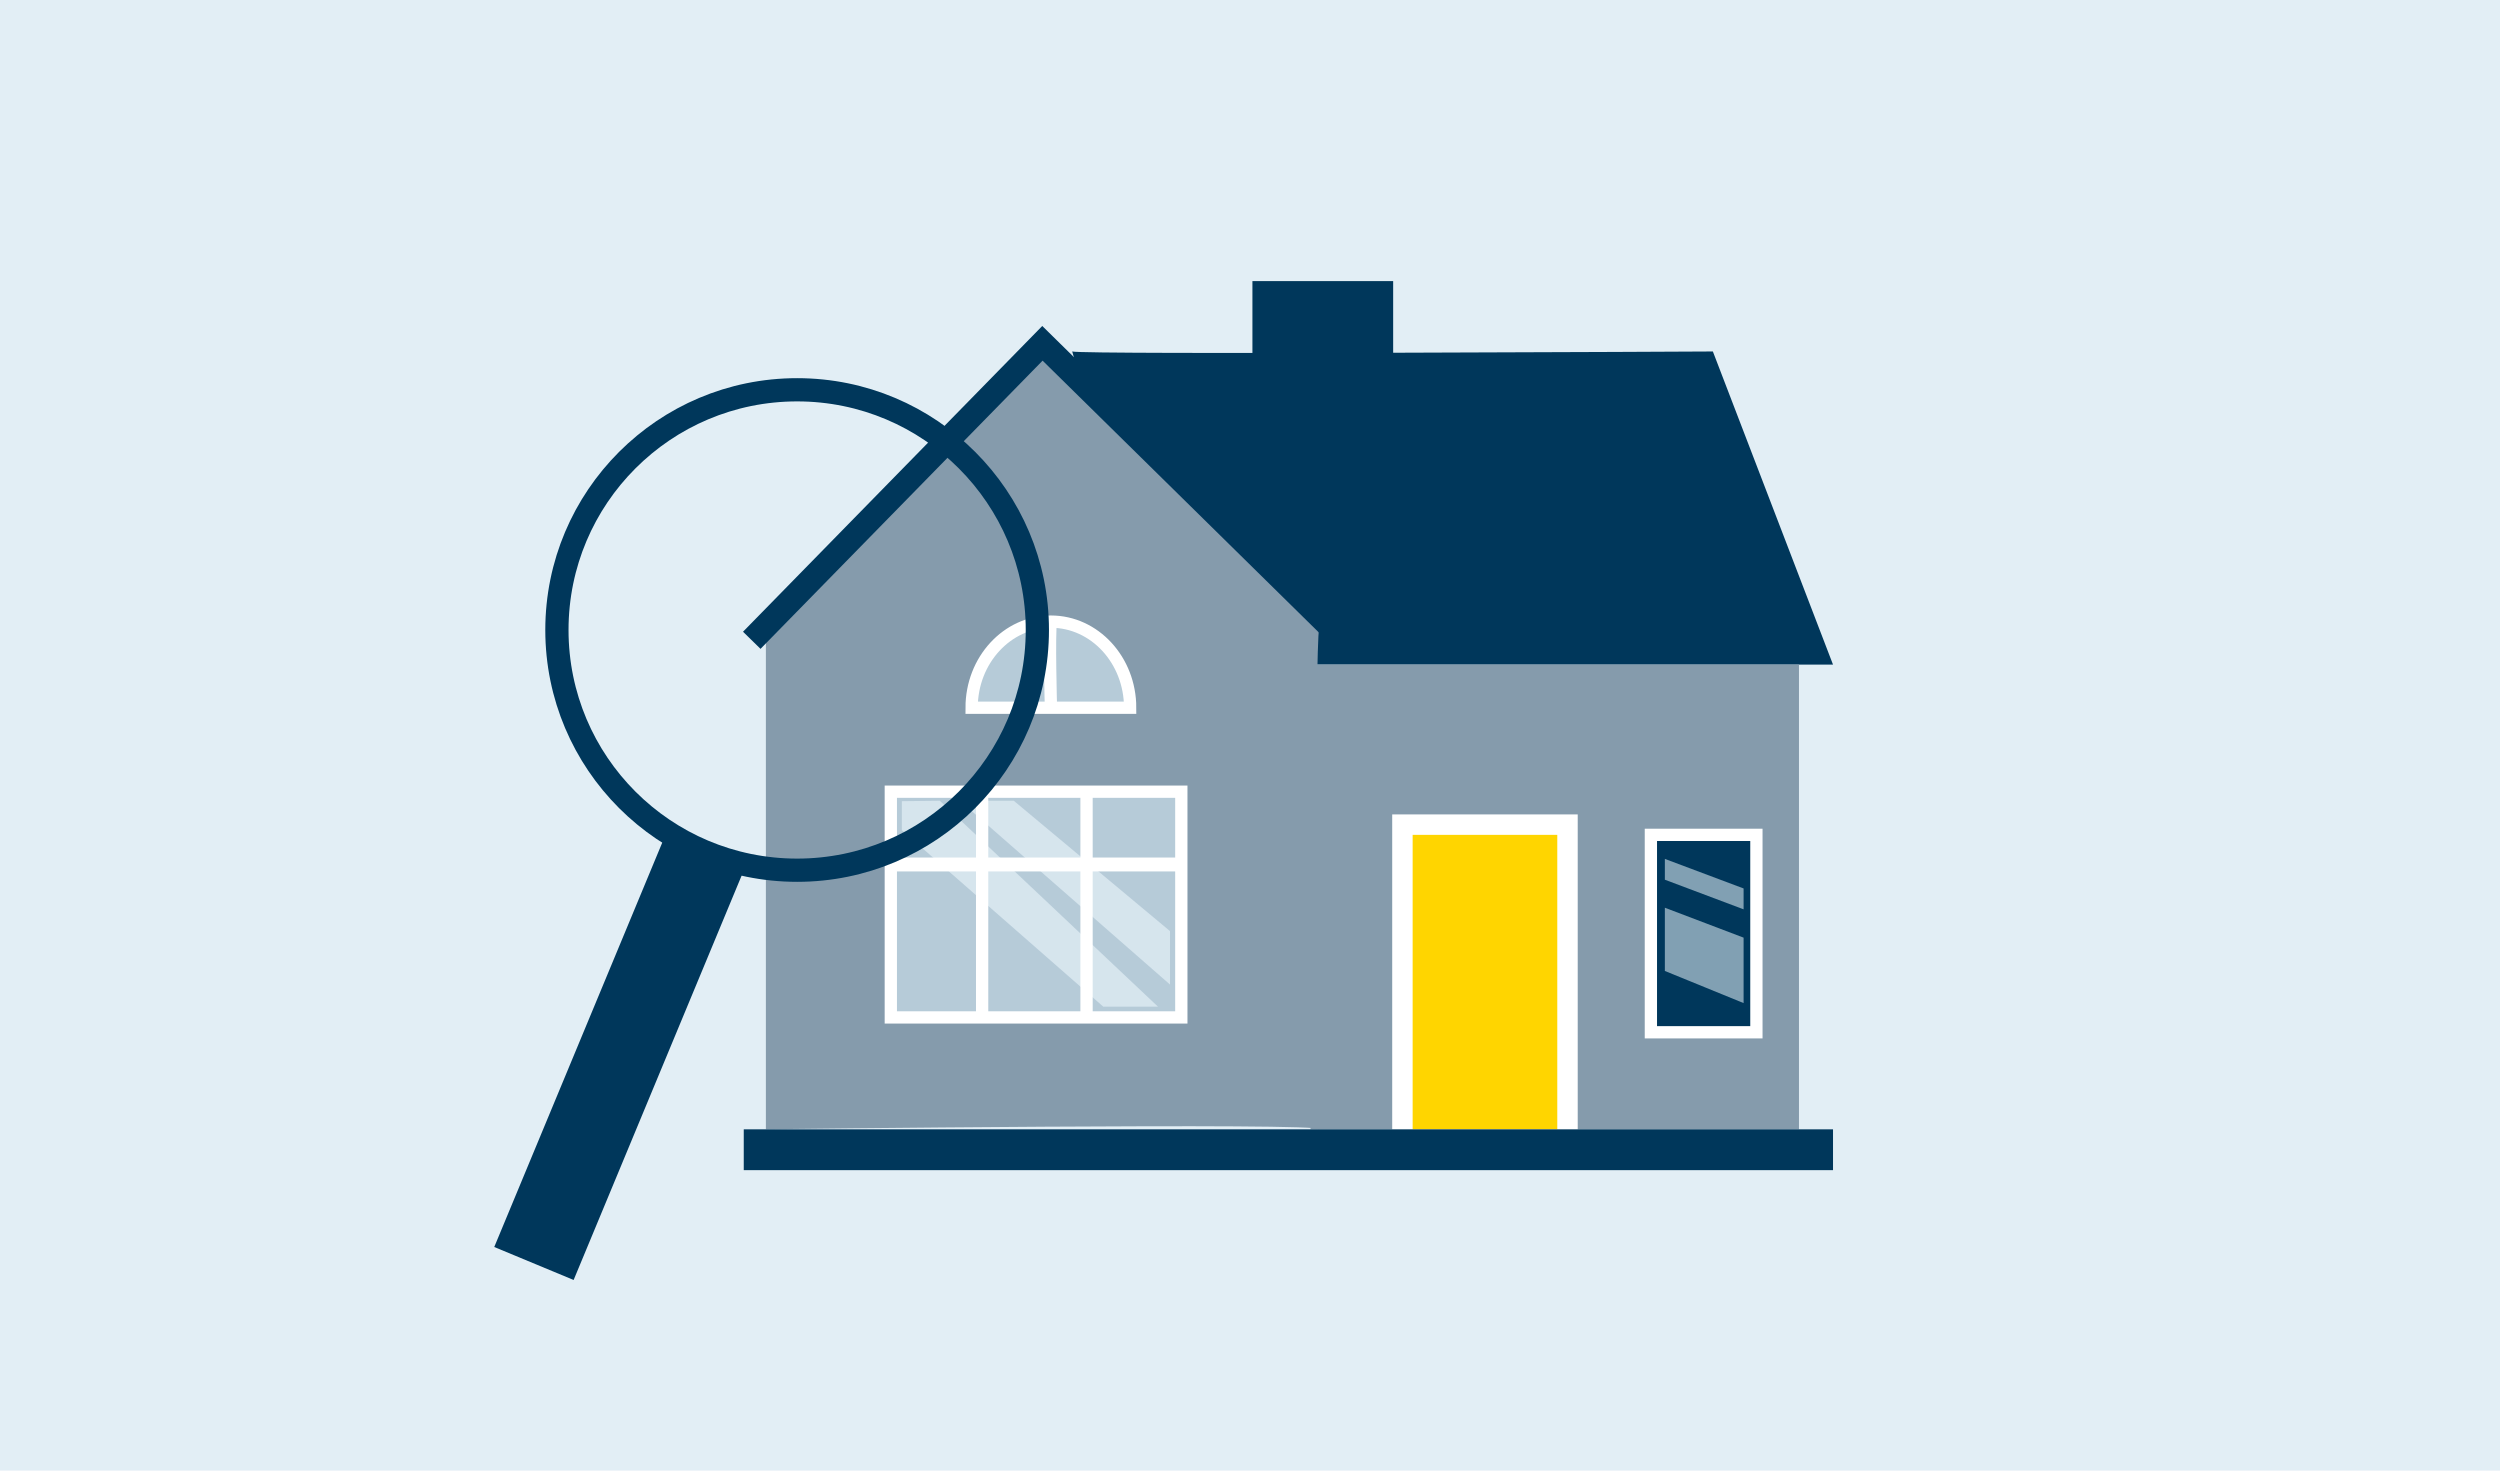 <?xml version="1.0" encoding="UTF-8"?><svg id="Lager_2" xmlns="http://www.w3.org/2000/svg" viewBox="0 0 340 200"><defs><style>.cls-1,.cls-2{fill:#00375b;}.cls-3,.cls-4{fill:#e2eef5;}.cls-5{fill:#859bac;}.cls-6{stroke-width:3.16px;}.cls-6,.cls-2,.cls-7,.cls-8,.cls-9,.cls-10{stroke-miterlimit:10;}.cls-6,.cls-10{fill:none;stroke:#00375b;}.cls-2,.cls-7{stroke-width:1.67px;}.cls-2,.cls-7,.cls-8,.cls-9{stroke:#fff;}.cls-7,.cls-8,.cls-11{fill:#b6cbd8;}.cls-8{stroke-width:1.89px;}.cls-9{fill:#ffd500;stroke-width:2.78px;}.cls-10{stroke-width:3.33px;}.cls-4{opacity:.72;}.cls-11{opacity:.71;}</style></defs><rect class="cls-3" x="0" width="340" height="200"/><path class="cls-1" d="m145.82,47.8c1.16.46,87.13,0,87.13,0l16.34,42.59h-91.43l-12.04-42.59Z"/><rect class="cls-5" x="178.23" y="90.39" width="66.43" height="63.2"/><path class="cls-5" d="m104.16,86.92v66.66s76.15-.93,75.23,0-.46-67.82,0-67.82-37.61-37.96-37.61-37.96l-37.62,39.12Z"/><rect class="cls-9" x="190.73" y="112.15" width="22.45" height="42.82"/><rect class="cls-2" x="224.52" y="113.54" width="14.35" height="26.85"/><rect class="cls-1" x="101.15" y="153.59" width="148.14" height="5.55"/><polyline class="cls-10" points="102.24 87.08 141.77 46.69 183.61 87.86"/><rect class="cls-7" x="121.15" y="107.67" width="39.51" height="30.7"/><path class="cls-7" d="m153.7,96.25c0-6.47-4.83-11.71-10.78-11.71s-10.78,5.24-10.78,11.71h21.56Z"/><polygon class="cls-11" points="226.42 123.45 226.42 132.05 237.13 136.42 237.13 127.52 226.42 123.45"/><polygon class="cls-11" points="226.42 116.81 226.42 119.64 237.13 123.67 237.13 120.83 226.42 116.81"/><path class="cls-7" d="m142.93,84.54c-.29,1.49,0,11.71,0,11.71"/><polygon class="cls-4" points="122.65 108.96 122.65 112.91 150.05 136.91 157.49 136.91 127.81 108.9 122.65 108.96"/><polygon class="cls-4" points="130.54 108.9 137.87 108.9 159.12 126.63 159.12 133.9 130.54 108.9"/><line class="cls-7" x1="147.77" y1="107.67" x2="147.77" y2="138.38"/><line class="cls-8" x1="160.66" y1="117.57" x2="121.34" y2="117.57"/><line class="cls-7" x1="133.57" y1="107.67" x2="133.57" y2="138.38"/><circle class="cls-6" cx="108.41" cy="85.68" r="32.67"/><rect class="cls-1" x="78.67" y="112.21" width="11.69" height="61.99" transform="translate(61.4 -21.46) rotate(22.56)"/><rect class="cls-1" x="170.33" y="38.23" width="19.14" height="12.47"/></svg>